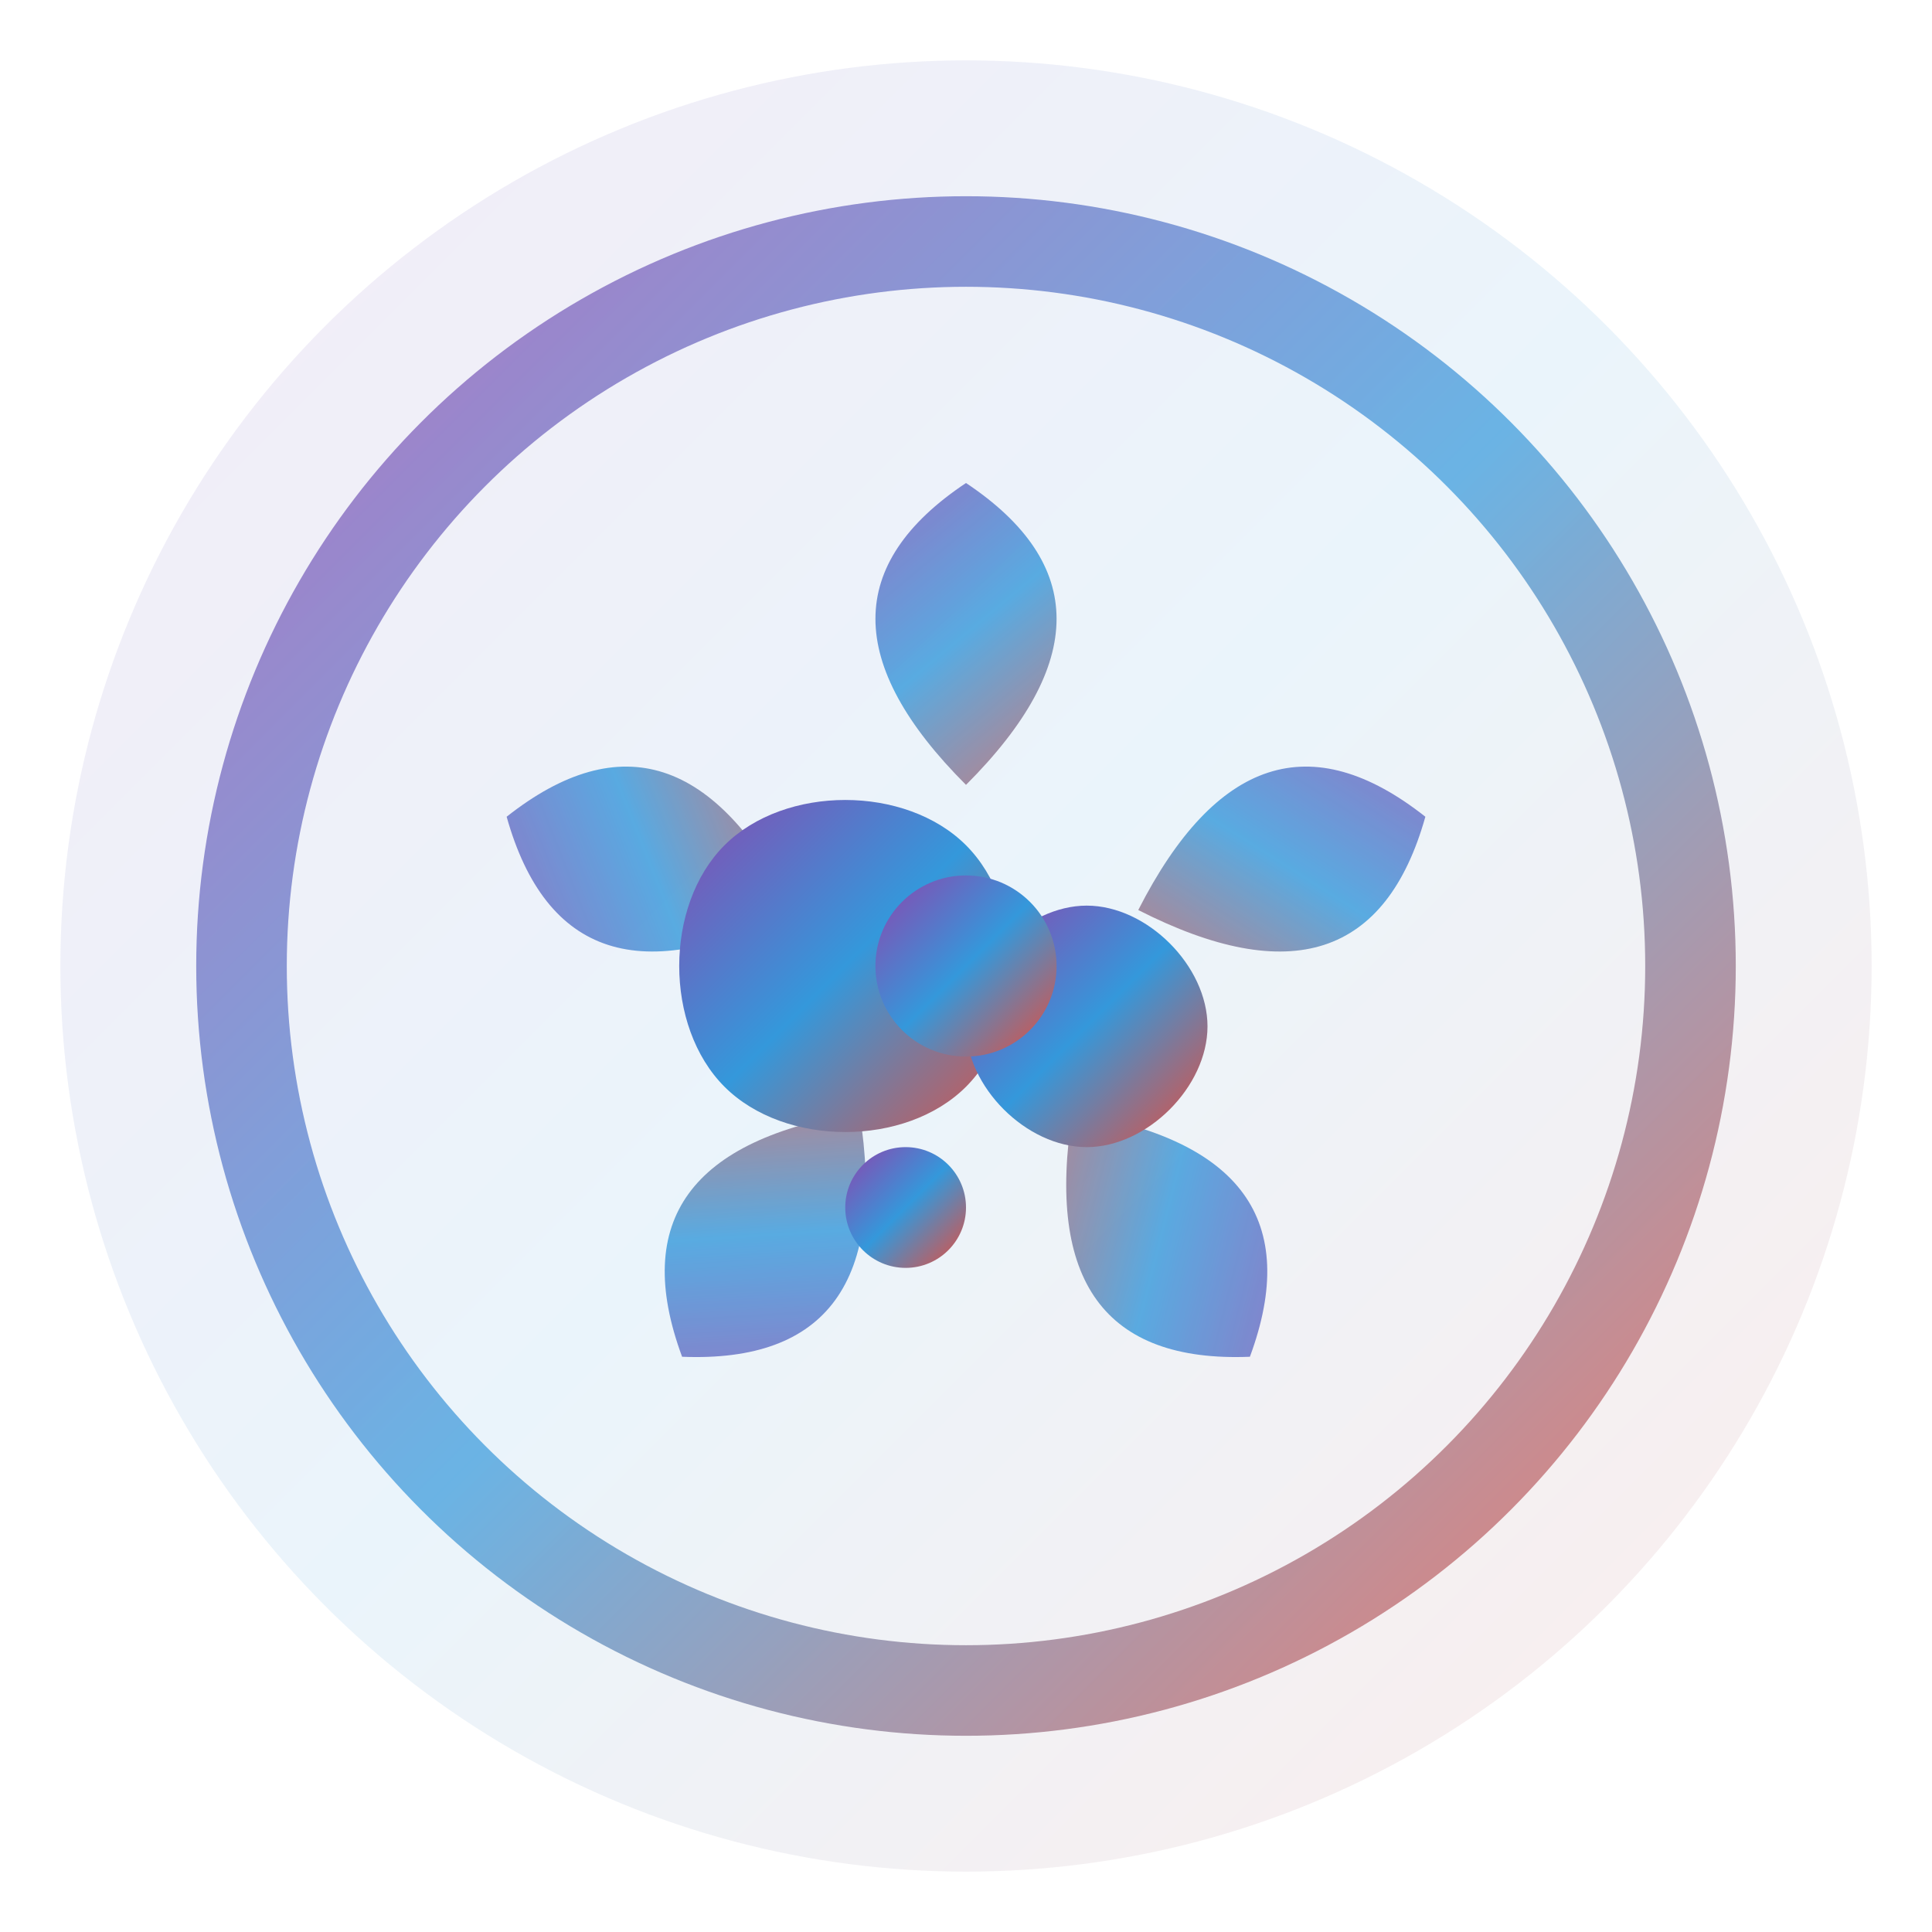 <?xml version="1.0" encoding="UTF-8"?>
<svg width="32" height="32" viewBox="0 0 32 32" xmlns="http://www.w3.org/2000/svg">
  <defs>
    <linearGradient id="iconGradient" x1="0%" y1="0%" x2="100%" y2="100%">
      <stop offset="0%" style="stop-color:#8e44ad;stop-opacity:1" />
      <stop offset="50%" style="stop-color:#3498db;stop-opacity:1" />
      <stop offset="100%" style="stop-color:#e74c3c;stop-opacity:1" />
    </linearGradient>
    
    <filter id="iconGlow" x="-50%" y="-50%" width="200%" height="200%">
      <feGaussianBlur stdDeviation="1" result="coloredBlur"/>
      <feMerge>
        <feMergeNode in="coloredBlur"/>
        <feMergeNode in="SourceGraphic"/>
      </feMerge>
    </filter>
  </defs>
  
  <!-- Background circle -->
  <circle cx="16" cy="16" r="15" fill="url(#iconGradient)" opacity="0.1"/>
  
  <!-- Main symbol -->
  <g transform="translate(16,16)">
    <!-- Outer ring -->
    <circle cx="0" cy="0" r="12" fill="none" stroke="url(#iconGradient)" stroke-width="1.5" opacity="0.7"/>
    
    <!-- Lotus petals -->
    <g fill="url(#iconGradient)" opacity="0.8">
      <path d="M0,-8 Q-3,-6 0,-3 Q3,-6 0,-8" transform="rotate(0)"/>
      <path d="M0,-8 Q-3,-6 0,-3 Q3,-6 0,-8" transform="rotate(72)"/>
      <path d="M0,-8 Q-3,-6 0,-3 Q3,-6 0,-8" transform="rotate(144)"/>
      <path d="M0,-8 Q-3,-6 0,-3 Q3,-6 0,-8" transform="rotate(216)"/>
      <path d="M0,-8 Q-3,-6 0,-3 Q3,-6 0,-8" transform="rotate(288)"/>
    </g>
    
    <!-- Om symbol -->
    <g fill="url(#iconGradient)" filter="url(#iconGlow)">
      <path d="M-4,-2 C-5,-1 -5,1 -4,2 C-3,3 -1,3 0,2 C1,1 1,-1 0,-2 C-1,-3 -3,-3 -4,-2 Z"/>
      <path d="M2,-1 C3,-1 4,0 4,1 C4,2 3,3 2,3 C1,3 0,2 0,1 C0,0 1,-1 2,-1 Z"/>
      <circle cx="-1" cy="4" r="1"/>
    </g>
    
    <!-- Center dot -->
    <circle cx="0" cy="0" r="1.5" fill="url(#iconGradient)" filter="url(#iconGlow)"/>
  </g>
</svg>